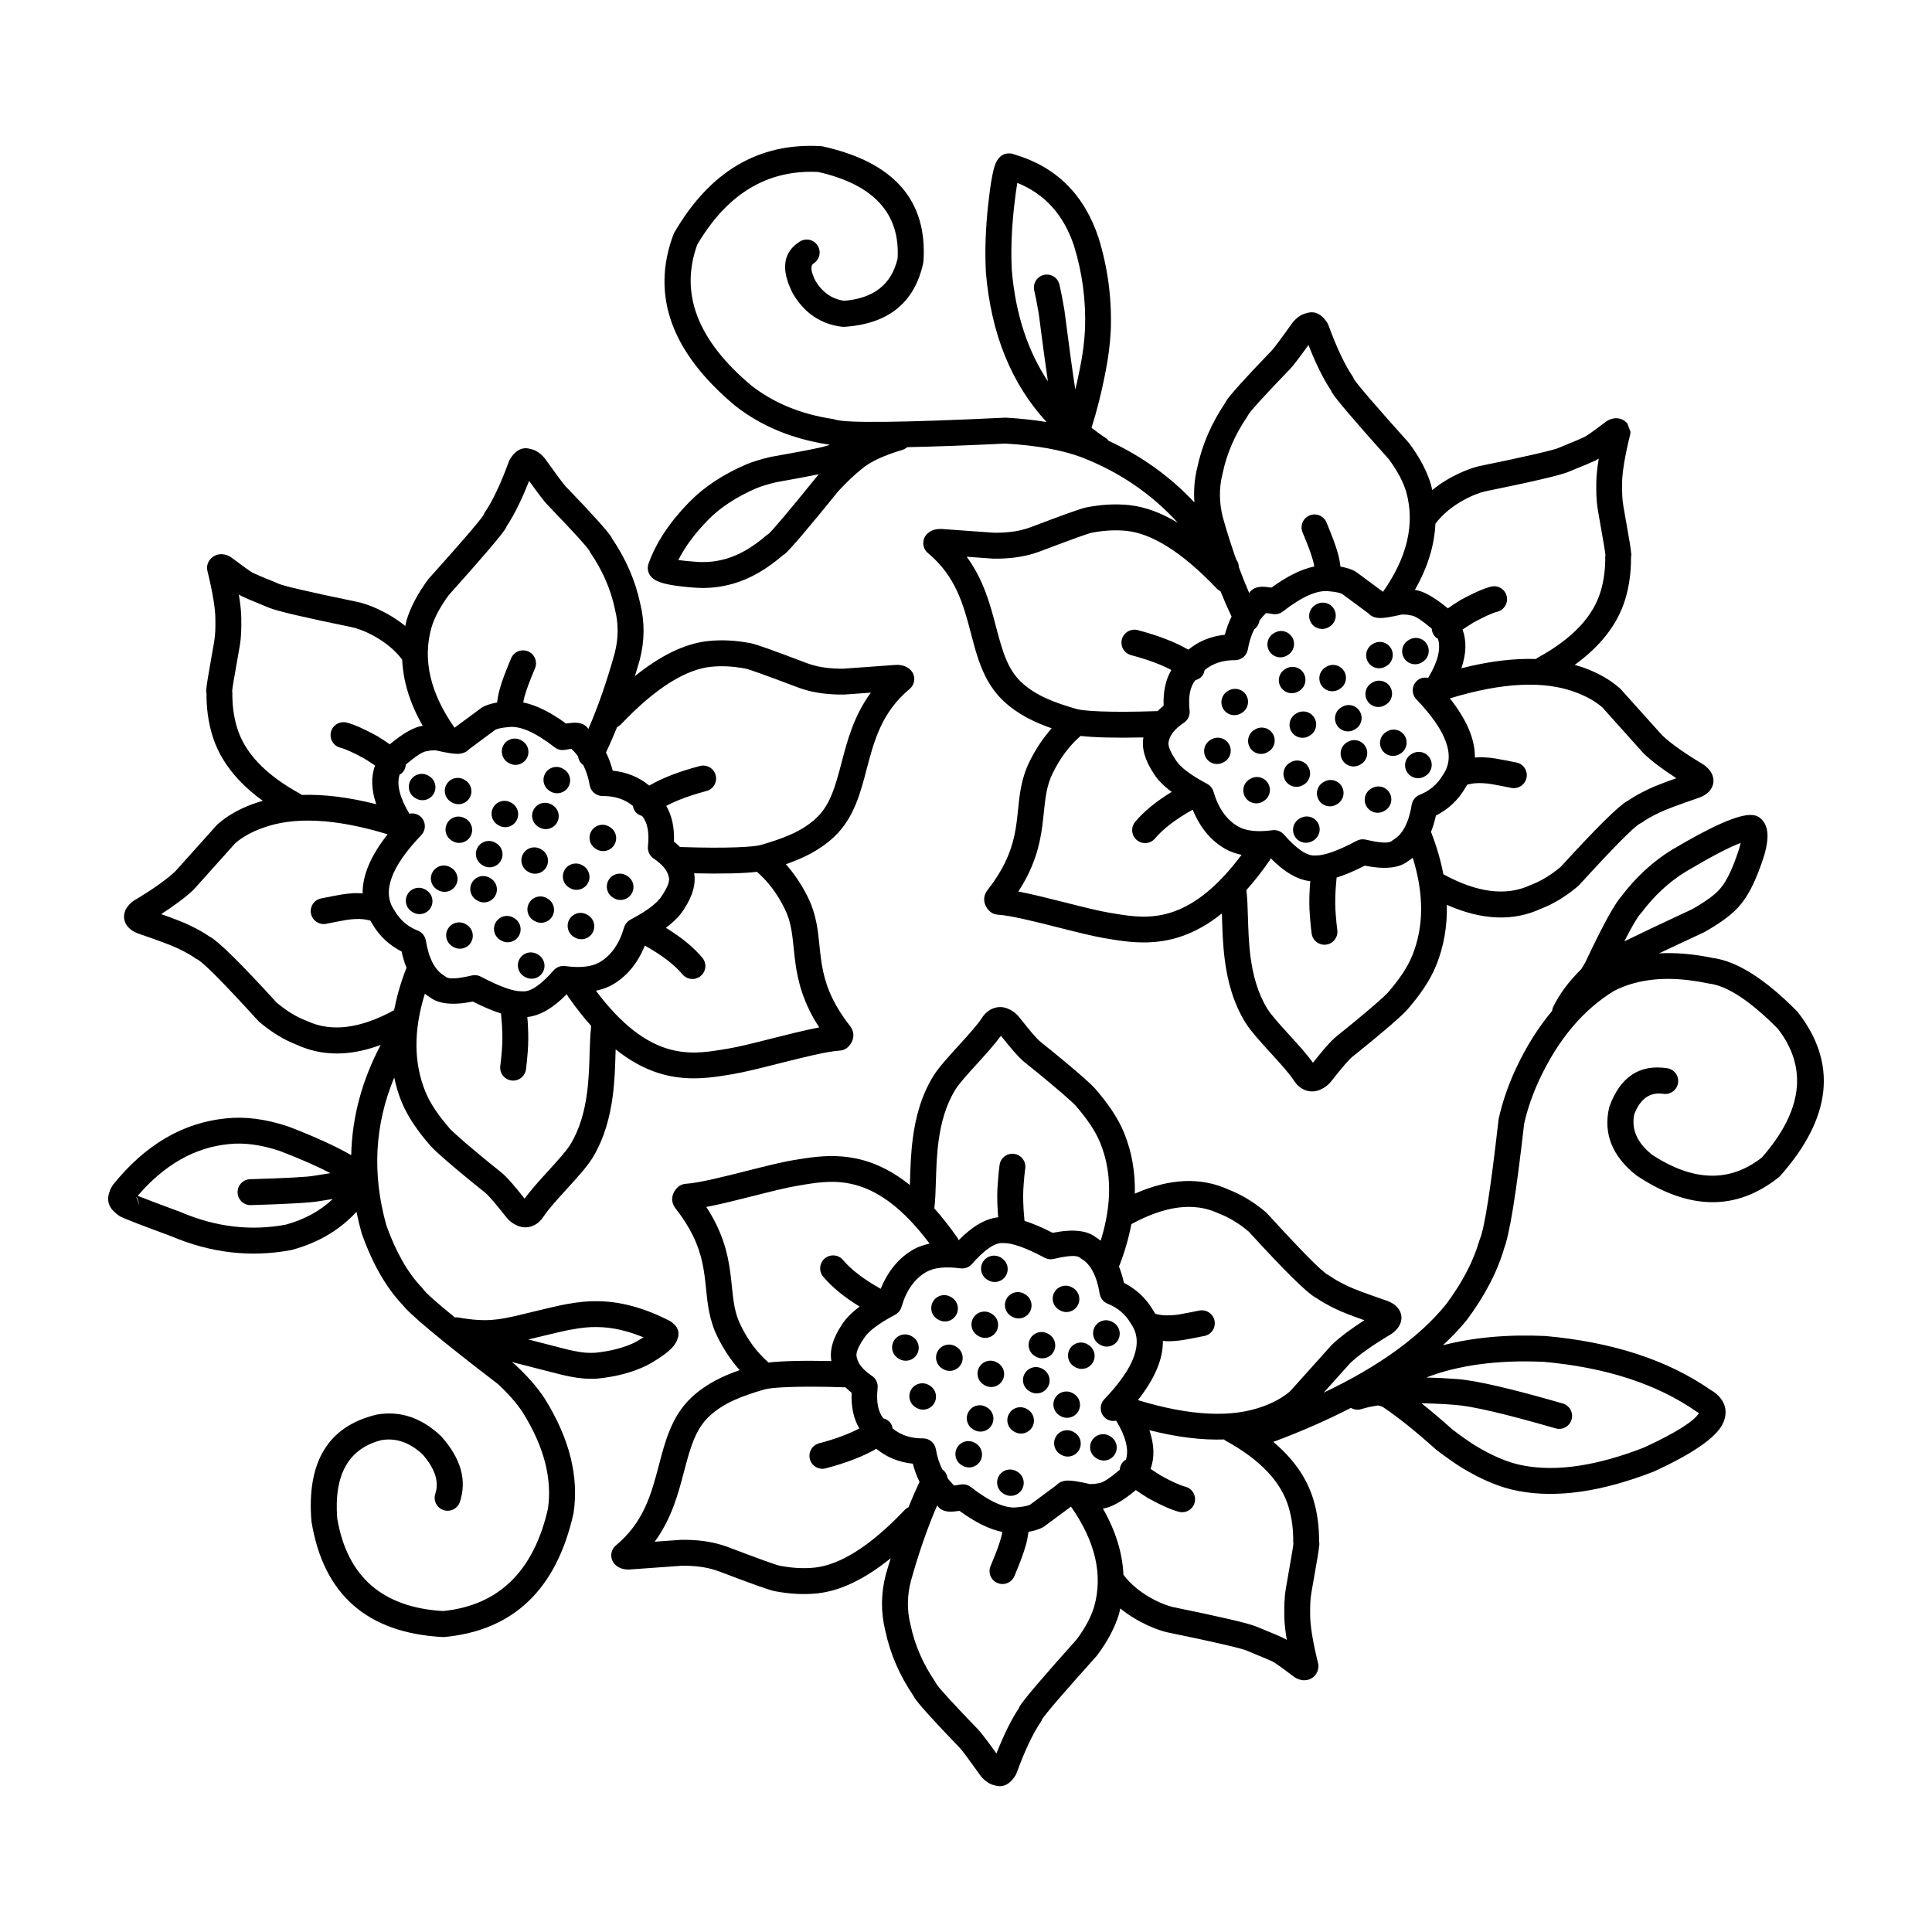 <?xml version="1.0" encoding="UTF-8"?>
<!-- Uploaded to: ICON Repo, www.iconrepo.com, Generator: ICON Repo Mixer Tools -->
<svg fill="#000000" width="800px" height="800px" version="1.1" viewBox="144 144 512 512" xmlns="http://www.w3.org/2000/svg">
 <g>
  <path d="m597.62 397.81c0.07 0.012 0.148 0.031 0.215 0.039 0.031 0.012 0.059 0.012 0.09 0.016z"/>
  <path d="m620.45 412.25c-0.082-0.102-0.172-0.203-0.266-0.301-8.477-8.57-15.926-13.258-22.348-14.09-5.055-1.055-9.762-1.441-14.164-1.211 3.332-1.578 7.211-3.41 11.816-5.543l0.242-0.121c4.621-2.609 7.844-5.082 9.676-7.43 2.184-2.641 4.203-6.844 6.051-12.629l0.023-0.062c0.875-2.941 1.133-5.273 0.773-6.988-0.262-1.227-0.812-2.219-1.648-2.973-0.477-0.438-1.066-0.723-1.703-0.84-0.25-0.039-0.516-0.074-0.797-0.078-3.398-0.172-10.395 2.894-20.992 9.199l-0.051 0.023c-5.086 3.133-9.57 7.277-13.461 12.43l0.262-0.309c-1.852 1.934-5.106 7.856-9.762 17.758-0.297 0.531-0.703 1.172-1.082 1.781-3.211 3.141-5.688 6.465-7.414 9.977-0.168 0.344-0.23 0.703-0.285 1.062-3.633 4.336-6.82 9.387-9.539 15.188l-0.016 0.02c-2.137 4.621-3.664 9.086-4.602 13.398l-0.051 0.34c-2.051 18.125-3.699 28.645-4.941 31.562-0.055 0.133-0.102 0.27-0.145 0.402-1.543 5.387-4.457 10.973-8.738 16.762-7.031 8.703-17.859 16.527-32.488 23.484l7-7.805c2.316-2.195 5.93-4.758 10.848-7.695l0.277-0.184c0.359-0.266 0.676-0.535 0.945-0.816v0.004c1.008-1.012 1.523-2.141 1.531-3.379 0-0.309-0.039-0.621-0.117-0.922-0.32-1.207-1.098-2.164-2.332-2.898-0.379-0.23-0.812-0.434-1.301-0.613l-0.113-0.043c-5.426-1.859-8.887-3.152-10.375-3.887l-0.035-0.02c-2.043-0.969-3.562-1.832-4.57-2.574-0.234-0.176-0.5-0.324-0.781-0.434 0.055 0.02 0.098 0.039 0.129 0.055-1.652-0.906-7.019-6.332-16.098-16.277-0.102-0.113-0.207-0.211-0.32-0.309-3.191-2.695-6.481-4.695-9.855-5.992-7.375-3.394-15.68-3.012-24.895 1.059 0.137-5.59-0.754-10.941-2.809-16.02-1.785-4.398-4.602-8.195-7.644-11.734-1.188-1.383-6.016-5.668-14.434-12.387-1.078-0.859-2.844-2.941-5.75-6.621-1.031-1.312-2.25-1.969-3.152-2.32-2.231-0.879-4.606-0.113-6.156 1.727-0.203 0.242-0.383 0.488-0.551 0.754-1.188 1.836-3.559 4.461-6.219 7.379-2.465 2.707-5.289 5.785-6.699 8.074-3.242 5.285-4.699 11.047-5.406 16.387-0.547 4.113-0.66 8.082-0.758 11.473-0.012 0.367-0.031 0.656-0.035 1.008-11.379-9.145-21.367-8.148-29.285-6.856-0.297 0.051-0.523 0.09-0.801 0.133-0.324 0.055-0.441 0.074-0.762 0.121-3.203 0.527-7.773 1.688-12.27 2.824-6.555 1.656-12.875 3.242-16.285 3.445-0.688 0.051-1.352 0.297-1.902 0.723l-0.012 0.012c-1.188 0.926-2.656 3.383-0.781 5.785 2.055 2.629 3.539 5.027 4.613 7.242 2.539 5.199 3.012 9.559 3.473 14.086 0.402 3.891 0.816 8.188 2.981 12.621 1.629 3.32 3.602 6.281 5.918 8.914-4.383 1.531-8.922 3.637-12.758 7.234-5.34 5.008-7.035 11.848-8.625 17.895-2.031 7.758-4.035 15.168-11.41 21.328-0.766 0.641-1.215 1.586-1.23 2.59-0.012 1 0.41 1.953 1.16 2.617 1.16 1.027 2.547 1.195 3.492 1.176 0.09 0 0.188-0.004 0.285-0.012l0.039-0.004 13.699-0.984c1.645-0.031 3.188 0.062 4.629 0.234 1.246 0.148 3.113 0.449 5.504 1.352 7.867 2.988 12.859 4.816 14.496 5.144l0.012 0.004c0.012 0 0.039 0.004 0.062 0.012h0.004c3.883 0.734 7.609 0.961 11.293 0.566 6.199-0.668 12.668-3.891 19.375-9.297-0.422 1.391-0.859 2.754-1.258 4.203l-0.02 0.051c-1.324 5.043-1.367 10.035-0.145 14.965 1.285 6.07 3.777 11.844 7.504 17.324 0.043 0.094 0.055 0.172 0.109 0.254l-0.004-0.008c0.961 1.57 4.988 6.055 12.117 13.457h0.004c0.613 0.641 2.445 3.102 5.496 7.371l0.207 0.277c0.543 0.605 1.105 1.105 1.688 1.492 0.648 0.438 1.332 0.688 2.035 0.848 1.699 0.477 3.219-0.031 4.551-1.594 0.27-0.32 0.535-0.688 0.793-1.113 0.121-0.195 0.223-0.402 0.301-0.621 2.144-5.894 4.289-10.426 6.426-13.586 0.215-0.316 0.316-0.668 0.418-1.031-0.055 0.156-0.07 0.324-0.152 0.473 0.777-1.328 5.613-6.957 14.523-16.891l0.203-0.254c2.769-3.75 4.68-7.371 5.719-10.879l0.016-0.051c0.133-0.461 0.191-0.93 0.305-1.391 4.742 3.836 10.082 5.844 12.652 6.371 13.047 2.672 19.656 4.269 20.82 4.789 0.961 0.422 1.957 0.828 2.914 1.215 1.332 0.543 2.613 1.059 3.906 1.656 0.621 0.289 2.332 1.504 5.746 4.078l0.012 0.004 0.012 0.012-0.012-0.004c1.422 1.074 3.988 1.52 5.684-0.496l0.801-2.199c0-0.277-0.031-0.555-0.094-0.832-1.48-6.008-2.086-10.164-2.106-12.613v-0.363c-0.02-1.902-0.031-3.805 0.336-5.891 0.266-1.523 0.469-2.691 0.695-3.965 0.773-4.375 1.324-7.469 1.379-8.684v-0.004c-0.023 0.555 0.109-0.02-0.055-0.891 0.023-3.836-0.453-7.562-1.531-11.113-1.746-5.777-5.387-10.82-10.598-15.207 7.566-2.812 14.383-5.836 20.57-9.012 0.801 0.461 1.777 0.633 2.723 0.336 1.289-0.402 2.781-0.734 4.469-0.98 0.43 0.07 0.836 0.191 1.219 0.379 4.039 2.695 8.738 6.449 14.098 11.277l0.246 0.203c2.727 2.047 4.922 3.578 6.566 4.602l0.035 0.023c5.426 3.297 10.469 5.367 15.129 6.203 10.141 1.91 22.074 0.184 35.805-5.18l0.195-0.082c9.992-4.621 15.949-8.707 17.891-12.25 0.289-0.531 0.512-1.062 0.66-1.598 0.547-1.953 0.223-3.738-0.984-5.367-0.707-0.953-1.707-1.785-3.008-2.496l0.316 0.191c-11.395-7.922-25.953-12.684-43.68-14.297l-0.156-0.012c-10.141-0.461-19.164 0.383-27.148 2.457 2.309-2.168 4.469-4.379 6.312-6.672l0.09-0.109c4.793-6.477 8.082-12.816 9.859-19.02l-0.152 0.387c1.5-3.523 3.305-14.613 5.418-33.258 0.828-3.785 2.188-7.734 4.094-11.852l-0.004 0.02c4.973-10.598 11.543-18.391 19.715-23.398 6.66-3.418 14.926-4.098 24.809-2.023l0.305 0.051c4.84 0.562 10.953 4.562 18.316 11.98 8 10.387 6.594 21.762-4.227 34.129-8.516 6.688-18.242 6.426-29.191-0.797-3.906-3.168-5.445-6.727-4.629-10.656 1.598-4.133 4.156-5.949 7.699-5.418 1.875 0.285 3.625-1.008 3.906-2.879 0.285-1.875-1.008-3.625-2.879-3.906-7.293-1.102-12.379 2.25-15.266 10.035-0.051 0.137-0.094 0.285-0.129 0.434-1.559 6.863 0.816 12.812 7.133 17.855l0.242 0.172c13.863 9.215 26.395 9.34 37.605 0.375 0.152-0.121 0.297-0.254 0.422-0.402 13.602-15.379 15.141-29.812 4.617-43.312zm-309.95 140.83h-0.02l0.035-0.004s-0.008 0.004-0.016 0.004zm81.52-95.848c0.102-3.43 0.207-7.051 0.703-10.77 0.633-4.801 1.895-9.523 4.453-13.691 0.984-1.605 3.234-4.09 5.93-7.047 2.141-2.352 4.523-4.984 6.156-7.238 2.481 3.125 4.609 5.691 6.312 7.059 8.586 6.856 12.836 10.707 13.52 11.504 2.863 3.332 5.113 6.461 6.484 9.832 3.051 7.543 3.164 16.133 0.117 25.914-0.496-0.391-1.008-0.754-1.551-1.074l0.492 0.355c-2.356-2.031-6.289-2.441-11.656-1.363-2.769-1.41-5.269-2.484-7.469-3.164-0.059-0.723-0.129-1.531-0.207-2.422-0.016-0.254-0.035-0.59-0.062-1.02v-0.004c-0.07-1.168-0.098-2.262-0.09-3.293v-0.035c0-0.809 0.043-1.832 0.137-3.059v0.004c0.121-1.625 0.262-2.977 0.41-4.07 0.262-1.879-1.059-3.609-2.934-3.863-1.879-0.254-3.609 1.059-3.867 2.938-0.168 1.219-0.316 2.707-0.449 4.461v0.012c-0.113 1.391-0.164 2.574-0.164 3.566-0.012 1.18 0.023 2.426 0.102 3.742v-0.004c0.023 0.492 0.055 0.879 0.07 1.16l0.004 0.051c0.035 0.328 0.055 0.582 0.074 0.887-3.332 0.328-6.828 2.367-10.496 6.082-0.082-0.176-0.113-0.367-0.23-0.543-2.102-3.016-4.168-5.629-6.199-7.902 0.254-2.121 0.344-4.547 0.41-7.004zm-54.074 27.633c-0.469-4.582-1.008-10.016-4.133-16.398-0.727-1.492-1.609-3.031-2.633-4.609 3.828-0.734 8.363-1.875 12.512-2.926 4.629-1.172 8.855-2.238 11.695-2.699 0.359-0.059 0.418-0.07 0.777-0.129l-0.004-0.004c0.242-0.043 0.555-0.094 0.793-0.133 8.492-1.391 19.484-2.961 33.398 15.605-1.535 0.348-2.973 0.816-4.227 1.516l-0.016 0.012c-3.938 2.242-6.801 5.769-8.715 10.449-4.43-2.488-7.797-5.027-9.973-7.625-1.215-1.453-3.379-1.645-4.836-0.43-1.453 1.215-1.648 3.387-0.43 4.832 2.316 2.769 5.543 5.406 9.656 7.93-2.141 1.617-3.758 3.254-4.758 4.879-2.371 3.586-3.227 6.762-2.723 9.559-7.551-0.172-13.156-0.012-16.645 0.398-2.988-2.59-5.438-5.859-7.418-9.922-1.559-3.18-1.906-6.289-2.324-10.305zm21.988 74.562c-2.894 0.309-5.938 0.145-9.285-0.488-0.906-0.176-5.125-1.688-13.402-4.828-3.07-1.168-5.531-1.559-7.129-1.758-1.738-0.207-3.617-0.32-5.633-0.277l-0.184 0.004-6.801 0.492c4.551-6.215 6.277-12.887 7.777-18.613 1.688-6.43 3.031-11.191 6.68-14.621 3.922-3.684 9.008-5.473 14.676-7.133 1.719-0.5 8.527-0.988 21.379-0.547 0.016 0 0.031-0.012 0.051-0.012 0.488 0.496 1.031 0.973 1.613 1.441-0.137 3.758 0.543 6.918 2.051 9.465-2.746 1.453-6.254 2.781-10.66 3.941-1.836 0.488-2.926 2.367-2.441 4.195 0.488 1.836 2.367 2.926 4.195 2.441 5.519-1.457 9.988-3.188 13.418-5.191 2.68 2.231 5.902 3.559 9.668 3.957 0.457 1.711 1.031 3.336 1.781 4.809-1.012 2.144-1.988 4.394-2.934 6.731-0.348 0.172-0.695 0.383-0.973 0.688-9.492 10.012-17.441 14.609-23.848 15.305zm74.031 10.348c-0.801 2.691-2.332 5.566-4.57 8.609-9.133 10.195-14.203 16.152-15.207 17.875-0.074 0.121-0.078 0.246-0.137 0.367-2.035 3.047-4.023 7.094-5.984 12.062-2.426-3.367-4.055-5.504-4.773-6.254h0.004c-6.773-7.031-10.504-11.113-11.199-12.25 0.109 0.172 0.188 0.398 0.254 0.684-0.094-0.418-0.27-0.816-0.516-1.172-3.254-4.777-5.426-9.789-6.519-15.031l-0.031-0.129c-0.949-3.805-0.91-7.66 0.113-11.578 2.07-7.426 4.394-14.09 6.965-20.02 0.629 1.047 1.73 1.609 3.356 1.668 0.602 0.023 1.512-0.07 2.562-0.215 4.113 3.012 7.887 4.879 11.332 5.598-0.098 0.59-0.211 1.117-0.34 1.539l0.094-0.262-0.137 0.414c-0.379 1.477-1.289 3.918-2.723 7.336-0.738 1.75 0.078 3.758 1.832 4.492 1.746 0.738 3.758-0.082 4.492-1.836 1.516-3.606 2.508-6.293 2.988-8.094l0.016-0.031c0-0.004 0.004-0.023 0.012-0.043 0.012-0.031 0.023-0.074 0.035-0.109l-0.02 0.055c0.285-0.965 0.516-2.137 0.688-3.492 1.492-0.266 2.746-0.648 3.731-1.16 0.156-0.082 0.316-0.176 0.457-0.285l7.086-5.246c6.453 9.215 8.512 18.039 6.141 26.508zm-35.391-29.551c0.012 0.043 0.031 0.082 0.039 0.129l0.004 0.012c0.004 0.02-0.004 0.031 0 0.055-0.008-0.07-0.027-0.133-0.043-0.195zm36.246-3.109c-0.523 0.133-1.188 0.188-1.953 0.188-2.75-0.645-4.719-0.965-5.836-0.941-1.387 0.02-2.383 0.461-3.059 1.219l-6.992 5.18c-0.641 0.301-1.688 0.523-3.199 0.66l-0.176 0.02c-3.055 0.43-7.164-1.352-12.324-5.363-0.773-0.594-1.758-0.832-2.715-0.664-0.703 0.129-1.258 0.215-1.699 0.27-0.656-0.613-1.246-1.285-1.777-2.012-0.129-0.914-0.602-1.738-1.387-2.297-0.773-1.586-1.359-3.344-1.691-5.332-0.285-1.656-1.73-2.875-3.414-2.859-3.246 0.031-5.914-0.871-8.039-2.629-0.098-0.551-0.277-1.098-0.656-1.57-0.469-0.582-1.105-0.914-1.781-1.098-1.422-1.707-1.945-4.387-1.543-8.043 0.133-1.27-0.434-2.504-1.492-3.211-2.297-1.559-3.621-3.121-3.965-4.68l-0.082-0.285c-0.301-0.969 0.289-2.566 1.777-4.801l0.082-0.129c1.133-1.871 3.898-3.981 8.32-6.32 0.816-0.434 1.426-1.176 1.688-2.07 1.289-4.414 3.484-7.504 6.594-9.27 2.082-1.168 5.086-1.484 9.027-0.953 1.141 0.152 2.277-0.277 3.039-1.137 3.359-3.828 6.078-5.684 8.129-5.566l0.281 0.012c2.277-0.055 5.91 1.246 10.883 3.887 0.738 0.395 1.594 0.508 2.406 0.309 3.809-0.906 6.109-1.023 6.887-0.344 0.156 0.129 0.316 0.246 0.496 0.344 2.41 1.438 4.012 4.523 4.789 9.25 0.195 1.191 1.004 2.188 2.125 2.633 2.641 1.043 4.668 2.769 6.086 5.176l0.133 0.211c3.336 4.836 0.965 11.473-7.121 19.91-1.312 1.371-1.266 3.543 0.102 4.856 0.84 0.809 1.973 1.031 3.035 0.82 2.547 4.211 3.43 7.68 2.582 10.375-0.109 0.07-0.234 0.094-0.348 0.176-0.812 0.621-1.23 1.535-1.293 2.484-2.652 2.234-4.477 3.426-5.434 3.519-0.164 0.016-0.32 0.043-0.484 0.078zm50.648 6.191c0.891 2.945 1.301 6.106 1.246 9.477 0 0.039 0.016 0.074 0.016 0.109-0.012-0.328 0.055-0.379 0.031 0.152 0 0.023-0.004 0.062-0.004 0.09 0.004 0.094 0.016 0.172 0.031 0.266-0.016-0.098-0.023-0.168-0.035-0.246-0.055 0.734-0.461 3.086-1.27 7.676-0.211 1.215-0.438 2.504-0.688 3.969-0.488 2.781-0.457 5.254-0.441 7.133v0.355c0.016 1.691 0.242 3.809 0.656 6.297-0.328-0.191-0.664-0.395-0.926-0.512-1.484-0.699-2.918-1.273-4.234-1.812-0.98-0.395-1.859-0.758-2.715-1.125-2.031-0.906-9.668-2.66-22.215-5.231-2.441-0.5-9.258-3.262-13.199-8.582-0.262-5.769-2.051-11.605-5.426-17.504-0.012-0.012-0.012-0.012-0.012-0.02 2.277-0.328 5.188-1.965 8.727-4.91 0.922 0.648 1.953 1.34 3.199 2.106l0.168 0.102c3.391 1.855 6.066 3.039 8.035 3.547 1.836 0.477 3.711-0.625 4.184-2.457 0.477-1.84-0.625-3.715-2.461-4.191-1.402-0.355-3.531-1.32-6.371-2.879-1.16-0.719-2.086-1.32-2.844-1.84 1.102-3.047 0.98-6.469-0.324-10.258 7.281 1.852 13.875 2.66 19.797 2.461 0.121 0.09 0.207 0.215 0.344 0.289 9.465 5.172 14.777 11.082 16.73 17.539zm-6.496-26.684-0.031 0.004c-8.359 3.184-19.492 2.648-33.387-1.578 4.481-5.684 6.691-10.906 6.621-15.684 0.766 0.055 1.531 0.109 2.356 0.062 1.121-0.059 2.141-0.164 3.051-0.316l0.016-0.004c1.605-0.277 3.469-0.629 5.578-1.062h0.012c1.855-0.375 3.055-2.188 2.676-4.051-0.383-1.855-2.188-3.055-4.055-2.676h-0.004c-2.043 0.418-3.828 0.758-5.363 1.023-0.648 0.113-1.398 0.188-2.262 0.23-0.789 0.039-1.52 0.023-2.188-0.051l-0.168-0.016c-0.246-0.023-0.852-0.148-1.648-0.316-0.207-0.355-0.418-0.703-0.648-1.055-1.879-3.16-4.461-5.516-7.676-7.16-0.348-1.594-0.793-3.051-1.328-4.379 0.035-0.07 0.094-0.117 0.121-0.191 1.457-3.742 2.496-7.406 3.184-10.992 8.926-4.875 16.594-5.871 23-2.898l0.23 0.098c2.648 1.004 5.273 2.598 7.867 4.777 9.48 10.375 15.387 16.207 17.691 17.473 0.062 0.039 0.117 0.055 0.172 0.082 1.34 0.945 3.106 1.949 5.359 3.027 0.004 0 0.012 0 0.012 0.004 1.332 0.656 3.809 1.625 7.41 2.902-3.637 2.344-6.488 4.492-8.547 6.445l-0.195 0.195-10.883 12.133c-1.816 1.598-4.144 2.914-6.973 3.973zm74.156-11.723c16.492 1.504 29.93 5.871 40.316 13.094l0.309 0.195c0.203 0.102 0.363 0.207 0.492 0.297-1.344 2.199-6.168 5.234-14.535 9.113-12.477 4.856-23.133 6.461-31.965 4.793l-0.031-0.004c-3.816-0.688-8.078-2.457-12.773-5.305-1.473-0.914-3.469-2.316-5.988-4.203-2.922-2.633-5.668-4.953-8.242-6.996 2.707 0.043 5.629 0.176 8.828 0.414l0.012 0.004c4.543 0.32 13.438 2.394 26.688 6.231 1.82 0.527 3.723-0.523 4.25-2.344 0.523-1.82-0.527-3.723-2.348-4.254-13.711-3.961-23.078-6.125-28.102-6.484l0.012 0.004c-2.867-0.211-5.543-0.344-8.07-0.402 8.609-3.312 18.988-4.695 31.148-4.152zm21.332-111.43c2.062-4.039 3.519-6.516 4.367-7.406l0.262-0.305c3.371-4.461 7.227-8.035 11.586-10.715l-0.055 0.031c6.875-4.082 11.754-6.637 14.691-7.684-0.102 0.43-0.227 0.895-0.391 1.441-1.59 4.969-3.199 8.43-4.82 10.371l-0.074 0.09c-1.266 1.625-3.789 3.504-7.582 5.652-7.711 3.586-13.703 6.43-17.984 8.523z"/>
  <path d="m318.11 297.96c1.691 0.84 5.125 1.438 10.312 1.797h0.02c3.324 0.215 6.613-0.148 9.883-1.086l-0.004 0.004c4.473-1.285 8.895-3.832 13.289-7.637 0.102-0.074 0.223-0.098 0.324-0.184 1.461-1.215 6.211-6.785 14.23-16.688 2.195-2.383 4.223-4.305 6.055-5.762l0.148-0.121c2.125-1.855 5.727-3.547 10.809-5.074 0.477-0.148 0.891-0.395 1.25-0.703 7-0.145 15.672-0.457 26.008-0.953 8.211 0.473 14.922 1.668 20.113 3.602 10.055 3.879 18.559 9.691 25.57 17.367-4.363-2.602-8.629-4.207-12.773-4.656-3.68-0.395-7.41-0.168-11.293 0.562l-0.004 0.004c-0.012 0-0.043 0.012-0.062 0.012h-0.004c-1.629 0.324-6.629 2.156-14.496 5.141-2.387 0.91-4.254 1.211-5.504 1.359-1.441 0.172-2.981 0.266-4.629 0.23l-13.699-0.984h-0.035c-0.094-0.012-0.195-0.012-0.289-0.016-0.941-0.016-2.328 0.152-3.492 1.18-0.754 0.664-1.172 1.625-1.16 2.621 0.016 1 0.461 1.945 1.234 2.582 7.371 6.16 9.379 13.566 11.41 21.332 1.586 6.043 3.281 12.875 8.621 17.883 3.836 3.602 8.379 5.707 12.762 7.234-2.32 2.637-4.297 5.598-5.918 8.926-2.172 4.434-2.586 8.723-2.988 12.617-0.461 4.527-0.934 8.887-3.473 14.086-1.078 2.215-2.555 4.609-4.613 7.242-1.875 2.402-0.41 4.867 0.777 5.789l0.031 0.02c-0.012-0.004 0.023 0.02 0.035 0.031 0.543 0.402 1.18 0.641 1.855 0.68 3.41 0.207 9.727 1.785 16.285 3.449 4.496 1.141 9.062 2.293 12.27 2.82 0.285 0.051 0.461 0.078 0.762 0.129 0.34 0.059 0.449 0.07 0.801 0.133 7.918 1.293 17.902 2.289 29.285-6.856 0.004 0.336 0.02 0.656 0.031 1.008 0.102 3.379 0.215 7.371 0.762 11.473 0.703 5.344 2.16 11.098 5.406 16.387 1.41 2.293 4.231 5.367 6.699 8.074 2.66 2.922 5.031 5.535 6.215 7.379v-0.004c0.168 0.266 0.348 0.516 0.555 0.758 1.543 1.84 3.922 2.613 6.156 1.73 0.898-0.359 2.117-1.012 3.152-2.328 2.902-3.68 4.668-5.758 5.75-6.617l-0.016 0.004 0.004-0.004 0.016-0.004c8.418-6.723 13.238-11 14.43-12.383 3.039-3.539 5.856-7.332 7.644-11.734 2.051-5.078 2.941-10.43 2.809-16.02 9.211 4.07 17.516 4.457 24.895 1.055 3.375-1.301 6.66-3.285 9.852-5.992 0.113-0.094 0.215-0.191 0.324-0.309h0.004c9.074-9.941 14.434-15.363 16.09-16.27-0.031 0.016-0.074 0.035-0.121 0.055 0.281-0.109 0.543-0.254 0.781-0.43 1.008-0.754 2.527-1.605 4.566-2.578l0.035-0.016c1.496-0.734 4.953-2.031 10.383-3.891l0.113-0.043c0.48-0.184 0.914-0.391 1.293-0.609 1.238-0.734 2.016-1.703 2.336-2.906 0.078-0.297 0.117-0.605 0.113-0.914-0.004-1.238-0.516-2.367-1.523-3.387v0.004c-0.277-0.277-0.586-0.547-0.945-0.812l-0.281-0.188c-4.914-2.938-8.527-5.5-10.844-7.695l-10.934-12.176-0.281-0.281c-2.469-2.188-5.543-3.961-9.23-5.332l-0.004-0.008s-0.004 0-0.012-0.004l0.004 0.004c-0.879-0.336-1.812-0.594-2.731-0.867 6.731-4.879 11.352-10.633 13.402-17.398 1.074-3.559 1.555-7.273 1.523-11.113 0.168-0.871 0.031-1.453 0.055-0.898-0.055-1.211-0.602-4.309-1.379-8.684-0.211-1.227-0.434-2.484-0.695-3.961l-0.129-0.5 0.129 0.496c-0.363-2.086-0.355-3.984-0.336-5.891v-0.363c0.02-2.457 0.629-6.602 2.106-12.621 0.262-1.059 0-2.18 0.098-0.816l-0.801-2.211c-1.699-2.016-4.266-1.566-5.684-0.492l-0.031 0.023c-3.398 2.562-5.113 3.773-5.731 4.062-1.289 0.602-2.574 1.121-3.906 1.664-0.953 0.383-1.949 0.789-2.914 1.211-1.16 0.516-7.773 2.117-20.82 4.781-2.566 0.531-7.906 2.535-12.652 6.383-0.109-0.469-0.172-0.934-0.301-1.398l-0.02-0.055c-1.031-3.5-2.941-7.125-5.719-10.875l-0.203-0.25c-8.906-9.938-13.746-15.566-14.523-16.895 0.09 0.148 0.102 0.32 0.156 0.477-0.102-0.359-0.203-0.723-0.418-1.043-2.141-3.16-4.285-7.68-6.43-13.586-0.078-0.211-0.176-0.422-0.297-0.613-0.262-0.418-0.523-0.797-0.797-1.113-1.328-1.566-2.856-2.078-4.547-1.59-0.707 0.152-1.387 0.41-2.043 0.836-0.582 0.391-1.141 0.887-1.684 1.5l-0.211 0.266c-3.047 4.281-4.879 6.734-5.496 7.375-7.129 7.398-11.164 11.887-12.117 13.457-0.055 0.094-0.062 0.176-0.113 0.266-3.731 5.492-6.231 11.277-7.504 17.352-0.754 3.031-0.965 6.086-0.746 9.164-6.43-6.867-14.012-12.297-22.727-16.324-0.234-0.301-0.496-0.59-0.836-0.797-1.305-0.832-2.496-1.75-3.699-2.668 1.383-4.34 2.609-9.188 3.676-14.613l-0.012 0.02c0.781-3.852 1.27-7.664 1.445-11.438l0.004-0.059c0.262-8.297-0.816-16.355-3.227-24.172l-0.023-0.074c-3.789-11.434-11.188-18.773-22.148-22.047-0.109-0.043-0.215-0.074-0.328-0.109-0.012-0.004-0.023-0.012-0.039-0.02l0.016 0.012c-0.234-0.074-0.469-0.156-0.719-0.184-1.84-0.203-3.188 0.66-4.043 2.59-0.695 1.574-1.363 5.215-1.992 10.934v0.016c-0.699 6.453-0.898 12.375-0.613 17.758 0 0.035 0 0.082 0.004 0.129v-0.035l0.004 0.137c1.391 16.355 6.785 29.539 16.082 39.637-3.293-0.531-6.82-0.934-10.688-1.152h-0.359c-27.168 1.301-42.164 1.473-44.984 0.5-0.207-0.07-0.414-0.117-0.629-0.156-8.344-1.246-15.488-4.164-21.438-8.754-14.355-11.969-19.18-24.441-14.484-37.426 7.949-13.539 18.641-19.965 32.078-19.277 14.699 3.34 21.711 10.977 21.027 22.922-1.59 6.859-6.328 10.594-14.211 11.211-3.191-0.477-5.719-2.223-7.559-5.273-1.238-2.496-1.41-4.043-0.496-4.621 1.605-1.012 2.086-3.129 1.074-4.734-1.012-1.605-3.129-2.086-4.734-1.066-4.445 2.82-5.078 7.367-1.898 13.645l0.113 0.195c3.031 5.137 7.352 8.043 12.949 8.738 0.211 0.023 0.422 0.031 0.641 0.02 11.633-0.758 18.598-6.371 20.898-16.848 0.035-0.172 0.059-0.34 0.074-0.508 1.094-16.129-7.805-26.281-26.691-30.461-0.18-0.031-0.363-0.062-0.543-0.07-16.441-0.945-29.379 6.699-38.793 22.922-0.094 0.172-0.176 0.348-0.25 0.531-6.008 16.148-0.512 31.293 16.492 45.438l0.094 0.078c6.828 5.277 14.965 8.633 24.395 10.086 0.152 0.039 0.289 0.078 0.473 0.121-0.281 0.078-0.566 0.172-0.848 0.242l-0.316 0.094c-1.141 0.383-5.938 1.328-14.391 2.824l-0.191 0.039c-2.43 0.57-4.492 1.207-6.184 1.883l-0.078 0.023c-6.215 2.672-11.273 6.008-15.172 9.992v-0.012c-5.254 5.367-8.875 10.824-10.855 16.387-0.438 1.219-0.145 2.582 0.746 3.519 0.395 0.422 0.898 0.781 1.492 1.07zm75.051-6.922h0.02s0.012 0.004 0.016 0.004zm17.957 93.074v-0.004h0.004l-0.004 0.004zm162.64-122.89-0.016 0.016h-0.004zm-134.12 124.93c-0.301-0.051-0.492-0.078-0.793-0.133-0.305-0.043-0.469-0.074-0.773-0.121-2.844-0.469-7.066-1.535-11.699-2.707-4.144-1.047-8.684-2.199-12.508-2.926 1.02-1.578 1.898-3.113 2.629-4.609 3.125-6.387 3.664-11.812 4.137-16.398 0.418-4.016 0.766-7.121 2.328-10.312 1.984-4.059 4.434-7.332 7.414-9.914 3.492 0.402 9.094 0.566 16.648 0.395-0.508 2.793 0.344 5.965 2.711 9.543 0.992 1.637 2.617 3.266 4.766 4.898-4.117 2.519-7.344 5.16-9.664 7.922-1.215 1.457-1.023 3.617 0.434 4.836 1.453 1.219 3.617 1.027 4.832-0.434 2.176-2.594 5.543-5.133 9.977-7.621 1.91 4.676 4.773 8.211 8.707 10.445l0.016 0.012c1.258 0.703 2.695 1.176 4.227 1.516-13.906 18.574-24.895 17-33.387 15.609zm78.625 11.082c-1.371 3.379-3.617 6.504-6.481 9.836-0.684 0.793-4.93 4.644-13.516 11.5l0.016-0.012-0.02 0.02c-1.707 1.363-3.836 3.93-6.316 7.055-1.633-2.254-4.012-4.887-6.156-7.238-2.695-2.953-4.941-5.441-5.922-7.039-2.559-4.176-3.824-8.895-4.457-13.691-0.492-3.715-0.594-7.352-0.703-10.781-0.07-2.457-0.156-4.875-0.398-7.012 2.031-2.262 4.098-4.875 6.195-7.902 0.117-0.164 0.148-0.359 0.23-0.535 3.664 3.715 7.164 5.746 10.5 6.082-0.023 0.305-0.043 0.562-0.074 0.891l-0.004 0.039c-0.02 0.289-0.051 0.676-0.074 1.168v-0.004c-0.078 1.312-0.113 2.562-0.102 3.75 0 0.984 0.055 2.168 0.164 3.562v0.004c0.137 1.762 0.285 3.254 0.453 4.469 0.254 1.875 1.984 3.191 3.863 2.938 1.875-0.262 3.191-1.984 2.938-3.863-0.148-1.086-0.285-2.445-0.414-4.074v0.004c-0.09-1.219-0.137-2.242-0.137-3.059v-0.031c-0.012-1.027 0.023-2.125 0.09-3.293 0.035-0.434 0.051-0.766 0.07-1.02 0.078-0.895 0.148-1.703 0.203-2.426 2.199-0.688 4.703-1.75 7.469-3.16 5.367 1.066 9.297 0.668 11.656-1.367l-0.492 0.355c0.547-0.324 1.059-0.68 1.551-1.074 3.035 9.781 2.914 18.375-0.133 25.91zm43.367-69.746 0.023 0.012c2.844 1.062 5.164 2.387 6.992 3.969l10.867 12.129 0.191 0.191c2.055 1.949 4.91 4.102 8.547 6.441-3.59 1.285-6.062 2.25-7.391 2.902-2.269 1.078-4.043 2.086-5.383 3.035-0.055 0.031-0.113 0.051-0.172 0.078-2.312 1.266-8.215 7.098-17.699 17.48-2.598 2.176-5.219 3.769-7.867 4.766l-0.23 0.102c-6.402 2.965-14.07 1.973-23-2.902-0.688-3.582-1.727-7.242-3.184-10.988-0.031-0.074-0.09-0.121-0.117-0.188 0.535-1.332 0.98-2.793 1.328-4.383 3.227-1.648 5.82-4.016 7.695-7.191l-0.113 0.188c0.039-0.062 0.07-0.129 0.113-0.188 0.223-0.34 0.43-0.676 0.625-1.012 0.797-0.176 1.402-0.297 1.648-0.316l0.168-0.016c0.668-0.078 1.402-0.098 2.188-0.051h0.004c0.859 0.043 1.609 0.117 2.262 0.227 1.535 0.266 3.32 0.605 5.363 1.023l0.004 0.004h0.004c1.855 0.375 3.664-0.828 4.051-2.68 0.375-1.855-0.82-3.672-2.676-4.051v0.004h-0.004c-2.117-0.43-3.977-0.789-5.586-1.066l-0.016-0.004c-0.91-0.145-1.922-0.254-3.051-0.309-0.82-0.043-1.586 0.012-2.356 0.059 0.07-4.766-2.137-9.992-6.621-15.676 13.887-4.238 25.023-4.769 33.391-1.59zm-42.664-27.184c3.379-5.902 5.164-11.73 5.434-17.512 3.938-5.309 10.762-8.074 13.195-8.574 12.551-2.562 20.188-4.328 22.219-5.231 0.848-0.375 1.742-0.734 2.711-1.125 1.312-0.535 2.762-1.117 4.234-1.805 0.266-0.129 0.594-0.324 0.926-0.523-0.414 2.488-0.633 4.606-0.648 6.301v0.359c-0.02 1.879-0.043 4.356 0.438 7.129 0.316 1.816 0.418 2.422 0.695 3.981 0.816 4.609 1.219 6.965 1.27 7.684 0.012-0.082 0.016-0.156 0.035-0.254-0.016 0.09-0.023 0.176-0.035 0.266 0 0.023 0.012 0.059 0.012 0.074 0.02 0.543-0.039 0.488-0.031 0.148 0 0.039-0.016 0.074-0.016 0.113 0.055 3.379-0.355 6.535-1.25 9.484-1.953 6.445-7.258 12.359-16.738 17.531-0.137 0.074-0.227 0.195-0.344 0.289-5.922-0.195-12.52 0.609-19.797 2.461 1.301-3.789 1.426-7.211 0.32-10.258 0.758-0.523 1.676-1.117 2.828-1.832 2.856-1.566 4.984-2.527 6.387-2.894 1.836-0.477 2.941-2.348 2.465-4.184-0.473-1.836-2.348-2.938-4.184-2.461-1.969 0.508-4.644 1.688-8.039 3.547l-0.156 0.094c-1.25 0.777-2.281 1.465-3.207 2.109-3.531-2.941-6.445-4.582-8.727-4.906-0.008-0.004-0.004-0.008 0.004-0.012zm4.457 10.293c0.066 0.953 0.484 1.867 1.297 2.492 0.109 0.082 0.234 0.098 0.348 0.168 0.848 2.699-0.039 6.168-2.59 10.383-1.059-0.211-2.195 0.02-3.035 0.828-1.367 1.309-1.41 3.484-0.098 4.848 8.082 8.441 10.453 15.086 7.121 19.918l-0.133 0.207c-1.422 2.406-3.449 4.137-6.09 5.188-1.117 0.438-1.922 1.438-2.121 2.629-0.781 4.727-2.383 7.809-4.793 9.246-0.176 0.102-0.34 0.223-0.492 0.355-0.781 0.676-3.078 0.555-6.887-0.348-0.816-0.191-1.668-0.082-2.406 0.309-4.981 2.641-8.609 3.941-10.883 3.887l-0.285 0.004c-2.051 0.121-4.762-1.73-8.129-5.559-0.762-0.859-1.898-1.289-3.035-1.137-3.941 0.531-6.945 0.211-9.031-0.953-3.109-1.766-5.305-4.859-6.594-9.273-0.262-0.887-0.867-1.633-1.688-2.07-4.418-2.344-7.188-4.449-8.316-6.316l-0.082-0.121c-1.484-2.238-2.078-3.844-1.777-4.809l0.078-0.289c0.348-1.559 1.672-3.121 3.969-4.676 1.055-0.719 1.625-1.953 1.484-3.219-0.395-3.656 0.121-6.332 1.543-8.043 0.676-0.188 1.312-0.516 1.785-1.098 0.375-0.473 0.555-1.012 0.656-1.574 2.125-1.75 4.793-2.648 8.035-2.621 1.684 0.012 3.133-1.199 3.414-2.863 0.336-1.988 0.922-3.742 1.691-5.328 0.789-0.566 1.258-1.383 1.387-2.301 0.531-0.723 1.125-1.391 1.777-2.008 0.438 0.059 0.992 0.137 1.699 0.266 0.961 0.176 1.945-0.062 2.723-0.664 5.16-4.012 9.266-5.789 12.324-5.352l0.172 0.016c1.512 0.137 2.562 0.359 3.199 0.66l6.992 5.172c0.68 0.773 1.672 1.207 3.059 1.234 1.121 0.016 3.09-0.305 5.836-0.941 0.766-0.004 1.434 0.043 1.953 0.176 0.164 0.039 0.324 0.07 0.492 0.082 0.957 0.07 2.781 1.266 5.43 3.496zm-42.172-6.672c0.016-0.074 0.039-0.145 0.051-0.211-0.004 0.016 0.004 0.031 0 0.043v0.004c-0.012 0.059-0.039 0.105-0.051 0.164zm-13.277-34.344 0.035-0.133c1.086-5.246 3.262-10.254 6.519-15.027 0.242-0.359 0.418-0.758 0.512-1.18-0.062 0.289-0.148 0.516-0.254 0.688 0.695-1.141 4.422-5.219 11.199-12.254l-0.004 0.004c0.719-0.754 2.352-2.887 4.773-6.25 1.957 4.969 3.949 9.027 5.992 12.07 0.055 0.117 0.062 0.242 0.133 0.363v-0.004c1 1.723 6.07 7.68 15.191 17.859 2.258 3.066 3.789 5.949 4.594 8.645 2.352 8.461 0.301 17.289-6.156 26.473l-7.086-5.238c-0.145-0.109-0.301-0.203-0.453-0.285-0.988-0.516-2.242-0.895-3.734-1.16-0.172-1.367-0.398-2.559-0.695-3.527-0.473-1.797-1.477-4.516-3.016-8.191-0.738-1.742-2.75-2.566-4.496-1.832-1.75 0.734-2.562 2.746-1.832 4.496 1.434 3.414 2.348 5.856 2.727 7.332l0.039 0.156c0.133 0.418 0.242 0.941 0.34 1.539-3.438 0.715-7.219 2.578-11.332 5.594-1.055-0.148-1.957-0.242-2.559-0.223-1.625 0.059-2.731 0.629-3.359 1.672-0.949-2.184-1.859-4.473-2.742-6.863-0.02-0.531-0.117-1.059-0.398-1.555-0.098-0.188-0.223-0.355-0.324-0.535-1.234-3.504-2.41-7.148-3.504-11.066-1.016-3.914-1.059-7.766-0.109-11.566zm-1.5 30.414c0.281 0.301 0.621 0.508 0.969 0.684 0.945 2.344 1.918 4.586 2.938 6.727-0.754 1.48-1.324 3.102-1.781 4.809-3.766 0.402-6.988 1.73-9.672 3.961-3.43-1.996-7.898-3.731-13.418-5.195-1.832-0.477-3.703 0.609-4.195 2.445-0.488 1.836 0.609 3.703 2.441 4.195 4.414 1.168 7.922 2.484 10.668 3.938-1.52 2.547-2.195 5.711-2.055 9.465-0.586 0.473-1.125 0.945-1.613 1.438-0.02 0-0.039-0.012-0.055-0.012-12.848 0.449-19.66-0.039-21.371-0.547-5.672-1.656-10.762-3.445-14.676-7.129-3.656-3.43-4.992-8.191-6.688-14.621-1.5-5.727-3.227-12.402-7.777-18.613l6.805 0.492 0.184 0.012c2.012 0.039 3.891-0.074 5.629-0.285 1.605-0.188 4.059-0.586 7.133-1.758 8.27-3.141 12.492-4.644 13.398-4.828 3.344-0.625 6.391-0.793 9.285-0.477 6.398 0.688 14.355 5.293 23.852 15.301zm-54.332-84.305c-0.277-5.031-0.078-10.613 0.582-16.738v0.012c0.316-2.824 0.605-4.981 0.871-6.504 7.281 2.922 12.305 8.48 15.035 16.699 2.18 7.074 3.16 14.371 2.922 21.883-0.168 3.418-0.605 6.875-1.32 10.367v0.023c-0.398 2.027-0.828 3.941-1.266 5.805-0.609-3.828-1.57-10.793-2.887-21.039l-0.023-0.137c-0.418-2.504-0.852-4.715-1.289-6.629-0.418-1.852-2.258-3.008-4.109-2.582-1.844 0.418-3 2.262-2.578 4.102 0.398 1.77 0.797 3.824 1.195 6.156 0.992 7.731 1.801 13.699 2.426 17.941-5.332-8.031-8.566-17.785-9.559-29.359zm-44.188 47.348c-0.012 0.012-0.031 0.031-0.051 0.043-0.016 0.012-0.031 0.02-0.039 0.035zm-36.32 18.762v-0.004c3.262-3.332 7.57-6.148 12.934-8.457 1.363-0.543 3.059-1.062 5.113-1.543 4.949-0.875 8.695-1.578 11.305-2.121l-0.055 0.059c-7.793 9.629-12.254 14.914-13.371 15.848 0.164-0.145 0.375-0.203 0.566-0.289-0.34 0.145-0.68 0.289-0.961 0.535-3.641 3.16-7.219 5.238-10.73 6.25h-0.004c-2.496 0.719-5.004 0.992-7.527 0.836-2.137-0.148-3.856-0.316-5.144-0.496 1.781-3.531 4.394-7.07 7.875-10.617z"/>
  <path d="m569.57 255.78 0.012-0.004 0.004-0.004z"/>
  <path d="m605.45 383.51-0.043 0.039-0.031 0.055z"/>
  <path d="m315.74 505.68c3.488-1.973 5.758-3.652 6.805-5.031v0.004c0.094-0.121 0.176-0.246 0.262-0.363 1.645-2.504 1.27-4.547-1.125-6.121l-0.328-0.18c-6.727-3.449-13.137-5.16-19.227-5.156-2.223-0.055-4.832 0.207-7.789 0.742 0.023 0 0.051-0.004 0.078-0.012l-0.109 0.016c-0.012 0.004-0.016 0.004-0.02 0.004h-0.031l-0.07 0.016c0.016-0.004 0.023-0.004 0.031-0.004-1.27 0.188-5.969 1.273-14.148 3.277-1.891 0.41-3.457 0.684-4.715 0.816l-0.062 0.004c-2.707 0.34-6.027 0.152-9.969-0.57-0.262-0.043-0.512 0-0.766 0.016-4.801-3.891-7.637-6.41-8.363-7.445-0.102-0.148-0.215-0.285-0.34-0.418-3.766-3.91-6.918-9.422-9.461-16.543-3.832-13.652-3.094-26.707 2.082-39.18 0.461 2.129 1.047 4.231 1.879 6.277 1.781 4.398 4.602 8.195 7.641 11.73 1.191 1.383 6.012 5.664 14.434 12.395 1.078 0.859 2.844 2.941 5.75 6.621 1.039 1.312 2.254 1.965 3.152 2.32 2.234 0.879 4.606 0.109 6.156-1.727v-0.004c0.203-0.242 0.383-0.488 0.555-0.754 1.18-1.836 3.559-4.457 6.219-7.379 2.465-2.707 5.289-5.781 6.695-8.074h0.004c3.238-5.289 4.695-11.047 5.406-16.387 0.547-4.102 0.66-8.094 0.754-11.473 0.012-0.355 0.023-0.676 0.035-1.008 11.379 9.141 21.367 8.148 29.289 6.856 0.289-0.051 0.516-0.082 0.801-0.133 0.324-0.059 0.441-0.074 0.758-0.121 3.203-0.531 7.773-1.684 12.277-2.824 6.555-1.656 12.871-3.242 16.281-3.445 0.695-0.043 1.359-0.289 1.91-0.723l0.012-0.012c1.188-0.926 2.652-3.391 0.777-5.785l-0.004-0.008c-2.062-2.633-3.539-5.027-4.613-7.242-2.543-5.195-3.012-9.559-3.477-14.086-0.398-3.898-0.816-8.188-2.981-12.613-1.617-3.324-3.602-6.289-5.918-8.926 4.383-1.523 8.926-3.633 12.758-7.234 5.34-5.008 7.039-11.844 8.625-17.883 2.035-7.766 4.039-15.172 11.41-21.332 0.766-0.641 1.215-1.586 1.234-2.582 0.012-1-0.414-1.953-1.168-2.621-1.16-1.027-2.543-1.195-3.484-1.176-0.109 0-0.195 0.004-0.297 0.012l0.203-0.012-0.23 0.012-13.707 0.988c-1.645 0.031-3.188-0.059-4.625-0.234-1.25-0.148-3.121-0.441-5.512-1.359-7.859-2.984-12.859-4.816-14.496-5.144l0.012 0.004c-0.031-0.004-0.051-0.016-0.082-0.016-3.883-0.734-7.606-0.961-11.285-0.562-6.199 0.664-12.668 3.891-19.371 9.297 0.414-1.391 0.855-2.762 1.254-4.203l0.02-0.055c1.324-5.043 1.363-10.031 0.145-14.965-1.289-6.066-3.789-11.836-7.508-17.32-0.043-0.082-0.055-0.168-0.113-0.254-0.949-1.566-4.984-6.051-12.102-13.445h-0.004l-0.004-0.004c-0.613-0.645-2.449-3.102-5.5-7.375l-0.211-0.27c-0.535-0.613-1.094-1.113-1.684-1.496-0.648-0.434-1.344-0.695-2.043-0.84-1.691-0.477-3.207 0.031-4.535 1.59-0.277 0.316-0.543 0.695-0.797 1.113-0.121 0.203-0.223 0.402-0.305 0.621-2.144 5.898-4.289 10.426-6.426 13.578-0.211 0.32-0.32 0.688-0.418 1.043 0.055-0.152 0.07-0.328 0.152-0.473-0.773 1.328-5.613 6.953-14.52 16.891l-0.203 0.25c-2.773 3.75-4.68 7.375-5.723 10.875l-0.02 0.059c-0.129 0.461-0.188 0.926-0.301 1.391-4.738-3.844-10.078-5.852-12.648-6.375-13.055-2.672-19.66-4.269-20.82-4.781-0.965-0.43-1.957-0.832-2.914-1.215-1.34-0.543-2.617-1.059-3.906-1.664-0.625-0.297-2.336-1.512-5.762-4.082-1.422-1.074-3.984-1.52-5.684 0.496-0.703 0.84-0.965 1.965-0.703 3.027 1.477 6.008 2.086 10.168 2.106 12.613v0.363c0.02 1.902 0.031 3.809-0.336 5.894-0.324 1.844-0.418 2.363-0.699 3.961-0.766 4.375-1.324 7.469-1.371 8.688 0.023-0.551-0.109 0.02 0.051 0.891-0.02 3.844 0.453 7.562 1.531 11.121 2.051 6.766 6.672 12.52 13.406 17.402-0.926 0.266-1.859 0.527-2.746 0.867-3.684 1.367-6.766 3.144-9.23 5.328l-0.281 0.281-10.934 12.188c-2.328 2.195-5.938 4.754-10.844 7.691l-0.281 0.176c-0.359 0.266-0.676 0.531-0.945 0.809-1.008 1.012-1.516 2.141-1.531 3.387 0 0.305 0.039 0.621 0.117 0.914 0.32 1.199 1.102 2.168 2.332 2.902 0.383 0.223 0.812 0.43 1.301 0.609l0.113 0.043c5.426 1.859 8.879 3.16 10.375 3.891l0.039 0.016c2.035 0.973 3.559 1.824 4.562 2.578 0.25 0.172 0.516 0.32 0.789 0.426-0.055-0.016-0.094-0.039-0.129-0.055 1.664 0.906 7.019 6.332 16.102 16.281 0.098 0.109 0.203 0.211 0.32 0.305 3.184 2.691 6.453 4.68 9.82 5.984 6.676 3.086 14.105 3.102 22.277 0.07-4.973 9.418-7.586 19.148-7.809 29.207-4.043-2.336-9.531-4.852-16.52-7.539l-0.148-0.055c-5.938-1.984-11.418-2.699-16.441-2.16-11.426 1.105-21.398 6.938-29.918 17.477l-0.211 0.297c-0.098 0.152-0.195 0.32-0.285 0.477-0.117 0.211-0.227 0.43-0.324 0.645h0.004c-1.094 2.504-0.594 4.516 1.32 6.102 0.184 0.203 0.43 0.383 0.684 0.566 0.031 0.023 0.043 0.043 0.074 0.062v0.004c0.043 0.023 0.082 0.043 0.129 0.07 0.156 0.109 0.27 0.227 0.457 0.32 1.082 0.562 5.586 2.301 13.523 5.234l-0.152-0.062c10.562 4.5 21.207 5.731 31.918 3.703l0.266-0.062c6.926-1.891 12.59-5.266 17.023-10.066 0.379 1.844 0.809 3.695 1.332 5.566l0.07 0.215c2.879 8.102 6.555 14.477 11.031 19.113l-0.344-0.414c1.711 2.445 10.168 9.5 25.363 21.141 2.859 2.641 5.098 5.199 6.695 7.68 5.535 8.922 7.734 17.363 6.602 25.332-3.769 16.609-13.047 25.668-27.797 27.168-16.102-0.945-25.465-9.141-28.062-24.59-0.891-11.633 3.047-18.535 11.793-20.723 3.844-0.625 7.457 0.648 10.848 3.816 3.285 3.766 4.414 7.227 3.359 10.406-0.594 1.797 0.379 3.738 2.176 4.336 1.801 0.602 3.738-0.375 4.34-2.176 1.898-5.719 0.281-11.469-4.852-17.266l-0.211-0.211c-5.106-4.832-10.75-6.723-16.914-5.672l-0.23 0.055c-12.684 3.078-18.395 12.457-17.145 28.133l0.039 0.285c3.18 19.262 14.77 29.426 34.762 30.496 0.168 0.012 0.344 0.004 0.512-0.016 18.242-1.742 29.617-12.629 34.121-32.664l0.051-0.254c1.426-9.672-1.105-19.715-7.578-30.121l-0.031-0.059c-1.938-2.988-4.57-6.016-7.902-9.086l-0.242-0.203c-0.223-0.172-0.414-0.32-0.641-0.492l12.652 3.242 0.012 0.004c0.93 0.238 1.914 0.449 2.938 0.652l-0.004-0.004c0.004 0.004 0.004 0.004 0.012 0.004h0.012c2.469 0.496 4.832 0.664 7.07 0.5l0.082-0.004c5.078-0.512 9.48-1.707 13.211-3.582zm48.109-85.551h-0.004c0-0.004-0.004-0.012-0.012-0.016 0.012 0.004 0.012 0.008 0.016 0.016zm-63.586 2.769c-0.098 3.43-0.211 7.066-0.699 10.781-0.641 4.797-1.895 9.516-4.457 13.691-0.98 1.598-3.227 4.09-5.918 7.047-2.144 2.348-4.531 4.981-6.16 7.234-2.481-3.125-4.609-5.691-6.316-7.055-8.586-6.856-12.836-10.715-13.516-11.508-2.867-3.324-5.117-6.453-6.484-9.832-3.055-7.539-3.168-16.133-0.117-25.91 0.492 0.391 1.004 0.746 1.543 1.066l-0.488-0.355c2.352 2.035 6.281 2.445 11.656 1.367 2.769 1.41 5.266 2.481 7.469 3.16 0.055 0.723 0.129 1.523 0.195 2.414 0.023 0.25 0.043 0.59 0.07 1.027v0.004c0.07 1.16 0.102 2.258 0.09 3.293v0.023c0 0.816-0.039 1.84-0.137 3.059h0.004c-0.129 1.625-0.266 2.981-0.418 4.07-0.254 1.879 1.062 3.606 2.941 3.863 1.875 0.254 3.606-1.055 3.867-2.934 0.164-1.219 0.316-2.711 0.453-4.469v-0.004c0.102-1.398 0.152-2.582 0.152-3.566 0.012-1.18-0.02-2.434-0.098-3.75v0.004c-0.031-0.492-0.055-0.875-0.074-1.168l-0.004-0.039c-0.031-0.328-0.051-0.586-0.074-0.891 3.332-0.328 6.832-2.363 10.496-6.086 0.082 0.188 0.113 0.379 0.234 0.547 2.098 3.019 4.164 5.633 6.195 7.906-0.246 2.141-0.332 4.551-0.406 7.008zm54.074-27.629c0.473 4.586 1.02 10.016 4.133 16.398 0.727 1.496 1.609 3.035 2.637 4.609-3.832 0.727-8.375 1.879-12.516 2.926-4.629 1.172-8.852 2.238-11.695 2.707-0.359 0.059-0.418 0.07-0.773 0.121h0.004c-0.246 0.043-0.555 0.094-0.797 0.133-8.492 1.387-19.477 2.965-33.398-15.605 1.535-0.344 2.973-0.812 4.231-1.52l0.02-0.008c3.938-2.234 6.801-5.762 8.707-10.441 4.434 2.484 7.797 5.023 9.973 7.621 1.219 1.457 3.379 1.648 4.84 0.43 1.453-1.215 1.645-3.379 0.422-4.832-2.309-2.766-5.543-5.406-9.652-7.926 2.141-1.629 3.758-3.254 4.758-4.887 2.367-3.582 3.223-6.762 2.723-9.559 7.559 0.172 13.152 0.016 16.645-0.395 2.981 2.582 5.438 5.856 7.418 9.918 1.562 3.188 1.906 6.297 2.324 10.309zm-21.988-74.555c2.898-0.316 5.938-0.148 9.289 0.488 0.906 0.176 5.121 1.684 13.402 4.816 3.07 1.176 5.523 1.57 7.125 1.762 1.742 0.207 3.621 0.32 5.637 0.281l0.172-0.012 6.805-0.492c-4.551 6.215-6.277 12.891-7.773 18.617-1.688 6.426-3.027 11.188-6.68 14.617-3.926 3.684-9.012 5.473-14.68 7.133-1.711 0.5-8.52 0.988-21.367 0.543-0.023 0-0.039 0.012-0.059 0.012-0.488-0.488-1.031-0.965-1.609-1.438 0.137-3.754-0.543-6.918-2.055-9.473 2.746-1.453 6.258-2.769 10.668-3.938 1.832-0.48 2.922-2.363 2.434-4.195-0.48-1.832-2.363-2.922-4.195-2.434-5.516 1.457-9.984 3.188-13.406 5.188-2.691-2.231-5.914-3.559-9.672-3.957-0.461-1.711-1.039-3.332-1.785-4.812 1.012-2.141 1.988-4.383 2.934-6.723 0.348-0.176 0.688-0.391 0.98-0.688 9.484-10.008 17.438-14.609 23.836-15.297zm-74.023-10.348c0.797-2.695 2.336-5.57 4.574-8.625 9.121-10.184 14.199-16.141 15.203-17.859 0.07-0.121 0.074-0.246 0.137-0.375 2.031-3.039 4.023-7.094 5.977-12.059 2.43 3.359 4.055 5.5 4.777 6.25l0.012 0.004c6.762 7.027 10.488 11.109 11.18 12.246-0.102-0.168-0.188-0.398-0.25-0.684 0.098 0.418 0.27 0.816 0.512 1.176 3.258 4.773 5.426 9.781 6.523 15.027l0.023 0.133c0.953 3.797 0.914 7.656-0.113 11.578-2.066 7.426-4.387 14.086-6.965 20.016-0.625-1.043-1.73-1.609-3.356-1.672-0.602-0.02-1.512 0.074-2.559 0.223-4.117-3.016-7.891-4.879-11.336-5.594 0.102-0.59 0.211-1.121 0.34-1.539l-0.145 0.367 0.191-0.531c0.379-1.477 1.285-3.91 2.727-7.324l0.004-0.02-0.004 0.012c0.734-1.75-0.09-3.758-1.836-4.496-1.746-0.738-3.754 0.09-4.5 1.844v0.008c-1.52 3.602-2.508 6.289-2.988 8.078l-0.004 0.02c-0.004 0.016-0.012 0.035-0.012 0.043-0.012 0.035-0.023 0.078-0.035 0.113l0.016-0.043c-0.289 0.965-0.516 2.137-0.684 3.484-1.492 0.266-2.746 0.656-3.731 1.16-0.164 0.082-0.32 0.176-0.457 0.289l-7.086 5.238c-6.457-9.195-8.508-18.027-6.137-26.488zm35.398 29.594c-0.016-0.062-0.043-0.109-0.055-0.176v-0.004c0-0.02 0.004-0.039 0-0.059 0.012 0.082 0.035 0.152 0.055 0.238zm-36.242 3.051-0.02 0.004c0.527-0.129 1.195-0.184 1.957-0.176 2.746 0.633 4.719 0.961 5.84 0.941 1.379-0.031 2.363-0.461 3.047-1.227l6.992-5.176c0.645-0.301 1.688-0.527 3.207-0.664l0.176-0.016c3.051-0.438 7.16 1.348 12.324 5.359 0.766 0.602 1.75 0.836 2.711 0.664 0.707-0.133 1.258-0.211 1.703-0.266 0.656 0.609 1.246 1.277 1.777 2.008 0.121 0.922 0.602 1.738 1.383 2.297 0.777 1.586 1.363 3.344 1.699 5.332 0.285 1.664 1.727 2.867 3.414 2.863 3.238-0.031 5.902 0.867 8.035 2.617 0.098 0.562 0.277 1.102 0.66 1.574 0.469 0.582 1.105 0.91 1.777 1.094 1.426 1.719 1.945 4.394 1.543 8.055-0.133 1.258 0.438 2.5 1.496 3.211 2.293 1.559 3.617 3.113 3.961 4.676l0.078 0.297c0.309 0.965-0.285 2.562-1.77 4.801l-0.078 0.129c-1.133 1.863-3.902 3.969-8.32 6.312-0.816 0.441-1.426 1.188-1.688 2.07-1.289 4.414-3.484 7.508-6.598 9.277-2.082 1.16-5.086 1.48-9.027 0.949-1.141-0.148-2.277 0.277-3.035 1.137-3.367 3.828-6.078 5.684-8.133 5.566l-0.277-0.012c-2.277 0.055-5.902-1.246-10.887-3.887-0.738-0.395-1.594-0.5-2.406-0.309-3.812 0.906-6.106 1.027-6.887 0.348-0.152-0.129-0.316-0.246-0.488-0.355-2.414-1.434-4.016-4.512-4.797-9.246-0.195-1.191-1-2.188-2.125-2.629-2.637-1.047-4.668-2.773-6.086-5.188l-0.137-0.207c-3.332-4.832-0.953-11.473 7.129-19.91 1.309-1.367 1.266-3.543-0.109-4.852-0.836-0.809-1.973-1.039-3.031-0.828-2.547-4.211-3.434-7.68-2.59-10.375 0.113-0.07 0.242-0.09 0.348-0.172 0.812-0.625 1.234-1.539 1.301-2.488 2.648-2.231 4.473-3.426 5.434-3.512 0.156-0.016 0.32-0.043 0.496-0.09zm-50.664-6.176c-0.891-2.953-1.301-6.106-1.238-9.484 0-0.039-0.016-0.074-0.016-0.113 0.016 0.344-0.055 0.398-0.035-0.148 0-0.016 0.004-0.059 0.004-0.082-0.004-0.082-0.016-0.172-0.023-0.254 0.016 0.094 0.02 0.168 0.031 0.246 0.051-0.727 0.453-3.078 1.27-7.68 0.266-1.535 0.379-2.18 0.695-3.977 0.488-2.773 0.457-5.254 0.438-7.129v-0.359c-0.016-1.691-0.234-3.812-0.648-6.297 0.324 0.195 0.66 0.395 0.922 0.516 1.48 0.688 2.922 1.277 4.246 1.812 0.957 0.383 1.852 0.75 2.695 1.121 2.043 0.895 9.676 2.66 22.223 5.231 2.434 0.5 9.254 3.262 13.195 8.57 0.262 5.781 2.055 11.617 5.434 17.512 0.004 0.004 0.012 0.012 0.012 0.02-2.281 0.32-5.188 1.965-8.727 4.91-0.926-0.648-1.949-1.332-3.199-2.106v-0.004l-0.172-0.094c-3.387-1.863-6.062-3.047-8.035-3.551-1.832-0.473-3.703 0.625-4.176 2.461-0.477 1.836 0.621 3.711 2.461 4.184 1.398 0.363 3.527 1.324 6.371 2.883 1.156 0.715 2.078 1.32 2.84 1.844-1.102 3.039-0.973 6.469 0.324 10.254-7.281-1.844-13.871-2.656-19.797-2.461-0.121-0.09-0.207-0.215-0.34-0.289-9.492-5.172-14.797-11.086-16.754-17.535zm18.637 77.777-0.227-0.098c-2.652-1-5.273-2.598-7.871-4.777-9.48-10.375-15.387-16.211-17.691-17.473-0.055-0.035-0.113-0.055-0.168-0.078-1.332-0.945-3.109-1.949-5.359-3.027-0.004 0-0.012-0.004-0.012-0.004-1.332-0.656-3.809-1.629-7.406-2.906 3.625-2.344 6.484-4.488 8.543-6.441l0.191-0.195 10.867-12.129c1.82-1.586 4.148-2.902 6.992-3.969l0.023-0.004c8.359-3.184 19.496-2.648 33.391 1.586-4.488 5.684-6.695 10.906-6.629 15.676-0.766-0.043-1.523-0.102-2.356-0.059-1.121 0.055-2.141 0.168-3.047 0.316l-0.012-0.004c-1.605 0.277-3.457 0.633-5.574 1.066h-0.012c-1.859 0.375-3.059 2.188-2.676 4.043 0.379 1.855 2.188 3.055 4.043 2.68l0.012-0.004c2.047-0.418 3.832-0.758 5.367-1.023 0.645-0.109 1.398-0.184 2.258-0.227 0.793-0.051 1.52-0.031 2.188 0.051l0.176 0.016h-0.012c0.242 0.02 0.848 0.145 1.652 0.316 0.195 0.344 0.402 0.684 0.633 1.023 1.871 3.172 4.469 5.535 7.684 7.184 0.348 1.59 0.797 3.055 1.332 4.383-0.035 0.07-0.098 0.117-0.129 0.191-1.457 3.738-2.488 7.398-3.184 10.98-8.906 4.883-16.59 5.875-22.988 2.906zm-44.969 49.773-0.012 0.031c-0.023 0.062-0.059 0.109-0.09 0.168 0.051-0.094 0.09-0.188 0.121-0.277-0.012 0.023-0.008 0.055-0.02 0.078zm0.18-0.797c0.098-0.816-0.098-1.605-0.543-2.262 0.023-0.023 0.051-0.055 0.07-0.082 0.508 0.633 0.656 1.418 0.473 2.344zm39.105 4.949c-9.305 1.742-18.578 0.648-27.816-3.293l-0.152-0.059c-5.606-2.066-9.352-3.488-11.316-4.277 7.059-8.23 15.105-12.832 24.164-13.711h0.035c4.019-0.438 8.52 0.176 13.504 1.832 5.484 2.109 9.922 4.07 13.367 5.871-1.207 0.207-2.566 0.422-4.113 0.656l-0.168 0.023c-1.645 0.328-7.312 0.641-16.988 0.926-1.895 0.055-3.387 1.645-3.324 3.531 0.055 1.895 1.637 3.391 3.531 3.336 10.062-0.305 16.098-0.66 18.121-1.059l-0.168 0.031c1.371-0.207 2.602-0.402 3.754-0.602-3.356 3.164-7.496 5.43-12.43 6.793zm92.691 31.109c-2.941 1.473-6.516 2.422-10.695 2.844-1.609 0.117-3.34-0.016-5.191-0.391l-0.035-0.004c-0.91-0.168-1.766-0.359-2.582-0.566l0.012 0.004-9.973-2.562c6.66-1.617 10.414-2.488 11.223-2.594l0.164-0.023 0.062-0.008c2.574-0.488 4.758-0.703 6.559-0.66h0.094c3.91-0.012 8.062 0.922 12.441 2.727-0.605 0.375-1.27 0.777-2.078 1.234z"/>
  <path d="m302.09 488.83 0.043 0.008h0.047z"/>
  <path d="m313.66 303.94c0 0.012 0 0.02 0.004 0.031 0.004 0.035 0.016 0.062 0.023 0.102z"/>
  <path d="m284.07 262.85c0.145 0.02 0.281 0.078 0.43 0.109 0.074 0.023 0.148 0.02 0.227 0.043z"/>
  <path d="m222.79 420.94c-0.059-0.023-0.117-0.055-0.184-0.078-0.016-0.004-0.035-0.012-0.051-0.02z"/>
  <path d="m210.9 357.1h0.012l0.02-0.012z"/>
  <path d="m205.54 327.01c0.012 0.074 0.031 0.148 0.031 0.23 0-0.062-0.016-0.156-0.023-0.242-0.004 0.004-0.008 0.004-0.008 0.012z"/>
  <path d="m242.86 389.15c-0.039-0.059-0.074-0.117-0.109-0.176-0.004-0.012-0.02-0.02-0.023-0.031z"/>
  <path d="m325.27 384.95c-0.012 0.02-0.035 0.035-0.039 0.051-0.02 0.031-0.031 0.055-0.043 0.078z"/>
  <path d="m255.83 336.35-0.004 0.004 0.102-0.02c-0.027 0.008-0.066 0.012-0.098 0.016z"/>
  <path d="m278.68 346.12 0.191 0.109c1.637 0.961 3.734 0.414 4.695-1.23 0.961-1.629 0.41-3.734-1.227-4.688l-0.188-0.113c-1.637-0.953-3.742-0.414-4.699 1.23-0.957 1.629-0.406 3.731 1.227 4.691z"/>
  <path d="m263.57 356.54 0.191 0.109c1.633 0.965 3.738 0.414 4.695-1.219 0.965-1.637 0.41-3.738-1.23-4.699l-0.188-0.109c-1.629-0.961-3.734-0.41-4.695 1.227-0.953 1.633-0.406 3.738 1.227 4.691z"/>
  <path d="m259.89 379.77 0.188 0.113c1.637 0.949 3.738 0.402 4.699-1.23 0.961-1.633 0.41-3.738-1.23-4.699l-0.188-0.109c-1.633-0.961-3.738-0.41-4.699 1.23-0.953 1.637-0.406 3.738 1.23 4.695z"/>
  <path d="m280.27 387.32-0.188-0.113c-1.637-0.961-3.738-0.41-4.699 1.23-0.953 1.633-0.41 3.738 1.23 4.695l0.188 0.109c1.637 0.965 3.738 0.414 4.699-1.227 0.953-1.637 0.41-3.742-1.23-4.695z"/>
  <path d="m271.82 373.26 0.188 0.109c1.633 0.965 3.738 0.414 4.699-1.227 0.953-1.633 0.402-3.738-1.23-4.695l-0.188-0.113c-1.637-0.953-3.738-0.41-4.699 1.23-0.961 1.637-0.41 3.742 1.23 4.695z"/>
  <path d="m286.71 363.14 0.188 0.113c1.637 0.961 3.742 0.41 4.699-1.227 0.953-1.637 0.41-3.734-1.23-4.699l-0.188-0.109c-1.637-0.953-3.738-0.41-4.695 1.227s-0.414 3.738 1.227 4.695z"/>
  <path d="m293.63 374.54c-0.953 1.637-0.41 3.738 1.23 4.695l0.188 0.117c1.637 0.949 3.734 0.402 4.699-1.23 0.961-1.637 0.41-3.738-1.23-4.699l-0.188-0.113c-1.637-0.957-3.742-0.406-4.699 1.23z"/>
  <path d="m301.93 368.97 0.188 0.109c1.637 0.961 3.738 0.41 4.699-1.227 0.961-1.637 0.41-3.738-1.23-4.699l-0.188-0.109c-1.633-0.961-3.738-0.41-4.695 1.227-0.961 1.637-0.41 3.738 1.227 4.699z"/>
  <path d="m305.29 377.22c-0.961 1.645-0.41 3.742 1.23 4.699l0.188 0.113c1.633 0.953 3.738 0.402 4.695-1.227 0.961-1.645 0.41-3.738-1.227-4.703l-0.188-0.109c-1.641-0.953-3.742-0.402-4.699 1.227z"/>
  <path d="m299.79 386.51-0.188-0.109c-1.637-0.965-3.738-0.414-4.699 1.227-0.953 1.633-0.41 3.738 1.23 4.695l0.188 0.113c1.637 0.961 3.738 0.414 4.695-1.23 0.961-1.629 0.41-3.734-1.227-4.695z"/>
  <path d="m289.13 382.15-0.191-0.113c-1.633-0.961-3.738-0.41-4.695 1.227-0.961 1.637-0.41 3.738 1.227 4.699l0.191 0.109c1.633 0.965 3.734 0.414 4.695-1.227 0.957-1.633 0.406-3.738-1.227-4.695z"/>
  <path d="m267.6 389.02-0.188-0.109c-1.637-0.961-3.738-0.41-4.699 1.227-0.961 1.633-0.41 3.738 1.227 4.695l0.191 0.113c1.633 0.961 3.738 0.41 4.695-1.219 0.957-1.645 0.406-3.742-1.227-4.707z"/>
  <path d="m286.6 396.98-0.191-0.109c-1.633-0.961-3.738-0.41-4.695 1.219-0.961 1.637-0.41 3.738 1.227 4.699l0.188 0.113c1.637 0.953 3.738 0.41 4.699-1.227 0.957-1.633 0.406-3.734-1.227-4.695z"/>
  <path d="m283.87 374.96 0.188 0.113c1.633 0.961 3.738 0.414 4.695-1.227 0.957-1.637 0.406-3.738-1.223-4.699l-0.195-0.109c-1.629-0.965-3.734-0.414-4.688 1.227-0.965 1.633-0.41 3.738 1.223 4.695z"/>
  <path d="m289.73 353.64 0.188 0.117c1.633 0.953 3.738 0.402 4.699-1.23 0.961-1.637 0.402-3.738-1.23-4.699l-0.188-0.109c-1.637-0.961-3.734-0.414-4.699 1.227-0.953 1.641-0.406 3.746 1.23 4.695z"/>
  <path d="m275.97 362.63 0.191 0.109c1.629 0.961 3.738 0.402 4.688-1.227 0.965-1.637 0.41-3.742-1.219-4.699l-0.191-0.113c-1.633-0.953-3.734-0.402-4.695 1.23-0.957 1.637-0.406 3.734 1.227 4.699z"/>
  <path d="m267.42 360.98-0.191-0.109c-1.629-0.961-3.738-0.41-4.688 1.23-0.961 1.633-0.41 3.738 1.227 4.695l0.188 0.113c1.637 0.953 3.738 0.41 4.695-1.23 0.961-1.633 0.402-3.734-1.23-4.699z"/>
  <path d="m254.04 355.48 0.191 0.109c1.633 0.961 3.734 0.41 4.695-1.227 0.953-1.637 0.41-3.742-1.23-4.699l-0.188-0.113c-1.637-0.953-3.738-0.402-4.699 1.23-0.957 1.641-0.406 3.742 1.23 4.699z"/>
  <path d="m270.33 382.56 0.188 0.109c1.637 0.965 3.738 0.414 4.699-1.23 0.953-1.629 0.41-3.734-1.23-4.688l-0.188-0.113c-1.637-0.961-3.738-0.414-4.695 1.23-0.957 1.625-0.406 3.731 1.227 4.691z"/>
  <path d="m256.91 379.86-0.188-0.109c-1.637-0.965-3.742-0.414-4.699 1.219-0.965 1.637-0.41 3.738 1.227 4.699l0.191 0.109c1.633 0.961 3.734 0.41 4.695-1.227 0.953-1.629 0.406-3.734-1.227-4.691z"/>
  <path d="m461.28 268.05 0.02-0.066 0.012-0.066z"/>
  <path d="m490.24 226.98c0.078-0.02 0.148-0.02 0.223-0.039 0.145-0.031 0.281-0.094 0.43-0.113z"/>
  <path d="m552.4 384.82c-0.023 0.016-0.051 0.02-0.074 0.023-0.055 0.023-0.102 0.055-0.156 0.07z"/>
  <path d="m569.43 291v-0.012c-0.012 0.082-0.02 0.172-0.02 0.23 0-0.07 0.016-0.145 0.02-0.219z"/>
  <path d="m449.78 349.06c-0.016-0.035-0.031-0.059-0.051-0.094-0.016-0.016-0.023-0.023-0.035-0.035z"/>
  <path d="m496.1 310.21 0.191-0.109c1.633-0.961 2.184-3.066 1.227-4.695-0.961-1.645-3.059-2.188-4.699-1.23l-0.188 0.113c-1.633 0.953-2.184 3.059-1.219 4.688 0.945 1.641 3.051 2.191 4.688 1.234z"/>
  <path d="m511.21 320.62 0.188-0.109c1.637-0.953 2.188-3.059 1.23-4.695-0.961-1.637-3.059-2.188-4.699-1.23l-0.188 0.113c-1.633 0.953-2.184 3.059-1.227 4.695 0.953 1.641 3.059 2.191 4.695 1.227z"/>
  <path d="m516.3 339.05c-0.961-1.633-3.055-2.184-4.695-1.227l-0.188 0.109c-1.633 0.961-2.188 3.059-1.227 4.699 0.953 1.633 3.059 2.18 4.695 1.23l0.188-0.117c1.641-0.957 2.188-3.062 1.227-4.695z"/>
  <path d="m494.89 351.18-0.191 0.109c-1.633 0.961-2.18 3.066-1.227 4.699 0.961 1.637 3.059 2.184 4.695 1.227l0.191-0.113c1.633-0.949 2.184-3.055 1.227-4.688-0.957-1.645-3.059-2.195-4.695-1.234z"/>
  <path d="m499.49 331.43c-1.637 0.953-2.188 3.059-1.23 4.695 0.961 1.637 3.059 2.188 4.699 1.227l0.188-0.109c1.637-0.953 2.184-3.066 1.23-4.695-0.961-1.645-3.059-2.188-4.695-1.23z"/>
  <path d="m488.07 327.23 0.191-0.109c1.633-0.953 2.184-3.055 1.227-4.695-0.953-1.633-3.059-2.184-4.695-1.227l-0.191 0.109c-1.633 0.961-2.184 3.059-1.227 4.699 0.957 1.637 3.062 2.188 4.695 1.223z"/>
  <path d="m476.64 337.29-0.191 0.109c-1.633 0.965-2.18 3.059-1.219 4.699 0.953 1.637 3.055 2.184 4.688 1.23l0.191-0.113c1.637-0.953 2.184-3.059 1.23-4.695-0.965-1.641-3.059-2.191-4.699-1.23z"/>
  <path d="m474.27 328.25c-0.961-1.633-3.055-2.184-4.695-1.23l-0.191 0.113c-1.637 0.953-2.18 3.059-1.23 4.699 0.965 1.633 3.066 2.184 4.699 1.227l0.191-0.109c1.641-0.961 2.188-3.062 1.227-4.699z"/>
  <path d="m464.99 339.97-0.188 0.109c-1.637 0.961-2.184 3.059-1.23 4.699 0.965 1.633 3.059 2.184 4.699 1.227l0.188-0.109c1.633-0.961 2.188-3.059 1.227-4.699-0.957-1.633-3.062-2.184-4.695-1.227z"/>
  <path d="m475.37 350.39-0.191 0.109c-1.629 0.961-2.184 3.059-1.219 4.695 0.953 1.645 3.059 2.184 4.695 1.23l0.191-0.113c1.633-0.961 2.18-3.059 1.219-4.695-0.953-1.641-3.055-2.191-4.695-1.227z"/>
  <path d="m489.3 352.05 0.191-0.109c1.637-0.961 2.184-3.066 1.227-4.699-0.961-1.637-3.059-2.184-4.699-1.227l-0.188 0.113c-1.633 0.953-2.184 3.059-1.227 4.688 0.965 1.645 3.062 2.195 4.695 1.234z"/>
  <path d="m507.55 352.89-0.188 0.109c-1.637 0.961-2.188 3.059-1.227 4.699 0.961 1.633 3.059 2.184 4.699 1.219l0.188-0.109c1.633-0.953 2.18-3.059 1.227-4.695-0.961-1.633-3.066-2.184-4.699-1.223z"/>
  <path d="m488.56 360.84-0.191 0.113c-1.633 0.953-2.184 3.059-1.227 4.699 0.961 1.629 3.059 2.18 4.699 1.219l0.188-0.109c1.633-0.961 2.18-3.059 1.227-4.699-0.961-1.625-3.055-2.176-4.695-1.223z"/>
  <path d="m487.63 333.02-0.188 0.109c-1.637 0.961-2.184 3.059-1.227 4.695 0.953 1.637 3.055 2.184 4.695 1.23l0.188-0.113c1.637-0.961 2.184-3.059 1.23-4.699-0.961-1.633-3.062-2.184-4.699-1.223z"/>
  <path d="m485.05 317.73 0.188-0.109c1.633-0.961 2.184-3.059 1.227-4.695-0.953-1.637-3.059-2.188-4.695-1.227l-0.191 0.109c-1.633 0.961-2.184 3.059-1.227 4.695 0.961 1.641 3.062 2.191 4.699 1.227z"/>
  <path d="m495.53 320.68-0.188 0.117c-1.637 0.953-2.188 3.055-1.23 4.695 0.961 1.633 3.059 2.184 4.699 1.23l0.188-0.113c1.633-0.961 2.184-3.059 1.23-4.699-0.961-1.637-3.066-2.184-4.699-1.23z"/>
  <path d="m498.52 290.55c0.004 0.023 0.012 0.055 0.02 0.074 0.004 0.031 0.02 0.062 0.023 0.09z"/>
  <path d="m511.02 330.89 0.188-0.113c1.637-0.953 2.188-3.059 1.23-4.695-0.961-1.637-3.059-2.188-4.699-1.23l-0.188 0.109c-1.637 0.965-2.184 3.066-1.23 4.699 0.961 1.641 3.066 2.184 4.699 1.23z"/>
  <path d="m517.28 313.64c-1.637 0.953-2.184 3.059-1.227 4.695 0.953 1.637 3.055 2.188 4.695 1.23l0.188-0.113c1.633-0.953 2.184-3.059 1.227-4.695-0.949-1.645-3.059-2.184-4.695-1.23z"/>
  <path d="m505.86 341.84c-0.953-1.637-3.059-2.184-4.695-1.23l-0.191 0.113c-1.633 0.953-2.184 3.059-1.219 4.695 0.949 1.637 3.055 2.188 4.688 1.23l0.195-0.109c1.629-0.961 2.18-3.066 1.223-4.699z"/>
  <path d="m518.06 343.84c-1.637 0.957-2.188 3.059-1.227 4.695 0.961 1.633 3.059 2.184 4.699 1.227l0.188-0.109c1.637-0.965 2.184-3.059 1.23-4.699-0.961-1.633-3.07-2.184-4.703-1.227z"/>
  <path d="m408.2 617.29c-0.148-0.023-0.285-0.082-0.43-0.109-0.074-0.023-0.145-0.02-0.223-0.051z"/>
  <path d="m378.62 576.2c0-0.012 0-0.02-0.004-0.031-0.004-0.035-0.02-0.062-0.031-0.098z"/>
  <path d="m469.48 459.2c0.055 0.02 0.102 0.043 0.152 0.07 0.031 0.016 0.055 0.02 0.078 0.031z"/>
  <path d="m486.74 553.12c-0.012-0.078-0.023-0.156-0.023-0.242 0 0.074 0.012 0.168 0.02 0.262 0-0.004 0.004-0.012 0.004-0.02z"/>
  <path d="m493.41 585.67-0.797 2.188c0.52-0.613 0.797-1.398 0.797-2.188z"/>
  <path d="m449.43 490.99c0.031 0.051 0.059 0.098 0.094 0.148 0.012 0.02 0.023 0.039 0.039 0.055z"/>
  <path d="m367.01 495.18 0.039-0.047 0.043-0.078z"/>
  <path d="m413.6 534.02-0.195-0.113c-1.629-0.961-3.734-0.41-4.688 1.227-0.961 1.637-0.41 3.738 1.227 4.699l0.188 0.109c1.633 0.961 3.738 0.41 4.695-1.227 0.957-1.637 0.402-3.742-1.227-4.695z"/>
  <path d="m428.71 523.61-0.188-0.117c-1.633-0.953-3.738-0.41-4.695 1.227-0.965 1.637-0.414 3.738 1.219 4.703l0.191 0.109c1.637 0.961 3.734 0.41 4.695-1.23 0.961-1.633 0.414-3.742-1.223-4.691z"/>
  <path d="m432.39 500.37-0.191-0.109c-1.633-0.961-3.738-0.41-4.695 1.227-0.961 1.637-0.41 3.738 1.227 4.695l0.188 0.113c1.637 0.961 3.738 0.41 4.699-1.227 0.957-1.641 0.406-3.738-1.227-4.699z"/>
  <path d="m412.01 492.82 0.188 0.109c1.637 0.953 3.742 0.402 4.699-1.227 0.961-1.637 0.41-3.738-1.227-4.699l-0.191-0.109c-1.633-0.961-3.738-0.41-4.695 1.227-0.957 1.641-0.406 3.734 1.227 4.699z"/>
  <path d="m420.46 506.87-0.191-0.109c-1.637-0.961-3.734-0.41-4.695 1.227-0.961 1.637-0.41 3.738 1.23 4.699l0.188 0.109c1.633 0.961 3.738 0.402 4.699-1.227 0.953-1.645 0.402-3.738-1.23-4.699z"/>
  <path d="m405.57 516.99-0.191-0.109c-1.633-0.961-3.738-0.41-4.695 1.227-0.961 1.637-0.41 3.738 1.227 4.699l0.188 0.109c1.637 0.961 3.738 0.41 4.699-1.227 0.953-1.637 0.406-3.742-1.227-4.699z"/>
  <path d="m398.65 505.6c0.961-1.637 0.41-3.734-1.227-4.699l-0.191-0.109c-1.637-0.953-3.738-0.402-4.695 1.23-0.961 1.637-0.41 3.738 1.227 4.695l0.191 0.113c1.637 0.953 3.734 0.402 4.695-1.23z"/>
  <path d="m390.35 511.17-0.188-0.113c-1.633-0.953-3.738-0.41-4.699 1.227-0.953 1.633-0.41 3.738 1.23 4.699l0.188 0.113c1.637 0.953 3.734 0.41 4.699-1.23 0.957-1.637 0.406-3.742-1.23-4.695z"/>
  <path d="m387 502.91c0.957-1.637 0.406-3.738-1.227-4.699l-0.188-0.109c-1.637-0.961-3.738-0.41-4.699 1.227-0.961 1.637-0.41 3.738 1.23 4.695l0.188 0.117c1.633 0.949 3.738 0.402 4.695-1.23z"/>
  <path d="m392.49 493.62 0.191 0.109c1.633 0.965 3.738 0.41 4.695-1.227 0.961-1.633 0.41-3.734-1.227-4.695l-0.191-0.109c-1.633-0.965-3.738-0.414-4.688 1.219-0.969 1.645-0.418 3.742 1.219 4.703z"/>
  <path d="m403.15 497.98 0.188 0.109c1.637 0.961 3.738 0.414 4.699-1.227 0.953-1.633 0.41-3.738-1.23-4.695l-0.188-0.113c-1.637-0.961-3.734-0.41-4.699 1.227-0.953 1.641-0.406 3.734 1.23 4.699z"/>
  <path d="m424.68 491.12 0.188 0.113c1.633 0.953 3.734 0.41 4.699-1.23 0.949-1.633 0.41-3.738-1.23-4.699l-0.188-0.109c-1.637-0.961-3.738-0.41-4.699 1.227-0.961 1.633-0.41 3.738 1.23 4.699z"/>
  <path d="m405.69 483.16 0.188 0.109c1.637 0.961 3.738 0.41 4.699-1.227 0.953-1.637 0.41-3.738-1.23-4.699l-0.188-0.113c-1.633-0.953-3.738-0.41-4.695 1.23-0.961 1.629-0.414 3.742 1.227 4.699z"/>
  <path d="m408.41 505.18-0.191-0.109c-1.633-0.965-3.734-0.414-4.695 1.219-0.953 1.637-0.41 3.742 1.23 4.699l0.188 0.113c1.637 0.953 3.734 0.41 4.695-1.23 0.953-1.633 0.41-3.734-1.227-4.691z"/>
  <path d="m402.55 526.49-0.188-0.109c-1.637-0.961-3.738-0.41-4.699 1.23-0.961 1.633-0.41 3.738 1.227 4.695l0.191 0.113c1.633 0.953 3.734 0.41 4.695-1.23 0.953-1.641 0.406-3.738-1.227-4.699z"/>
  <path d="m416.31 517.51-0.188-0.113c-1.637-0.953-3.738-0.41-4.695 1.23-0.965 1.637-0.41 3.738 1.23 4.699l0.188 0.109c1.633 0.961 3.738 0.41 4.695-1.23 0.953-1.633 0.402-3.742-1.23-4.695z"/>
  <path d="m424.86 519.16 0.188 0.109c1.637 0.953 3.738 0.402 4.695-1.23 0.961-1.637 0.41-3.734-1.227-4.699l-0.191-0.109c-1.633-0.953-3.738-0.402-4.695 1.23-0.957 1.641-0.406 3.734 1.23 4.699z"/>
  <path d="m438.25 524.66-0.191-0.113c-1.633-0.953-3.734-0.41-4.695 1.227-0.961 1.645-0.41 3.738 1.23 4.703l0.188 0.109c1.633 0.953 3.738 0.41 4.695-1.23 0.957-1.633 0.406-3.738-1.227-4.695z"/>
  <path d="m421.95 497.58-0.191-0.109c-1.633-0.965-3.738-0.414-4.695 1.227-0.961 1.633-0.41 3.734 1.227 4.695l0.191 0.109c1.633 0.965 3.738 0.414 4.695-1.227 0.957-1.637 0.406-3.742-1.227-4.695z"/>
  <path d="m435.38 500.28 0.188 0.109c1.637 0.965 3.738 0.414 4.699-1.23 0.961-1.629 0.41-3.734-1.227-4.695l-0.191-0.109c-1.637-0.961-3.734-0.414-4.695 1.23-0.961 1.633-0.414 3.738 1.227 4.695z"/>
 </g>
</svg>